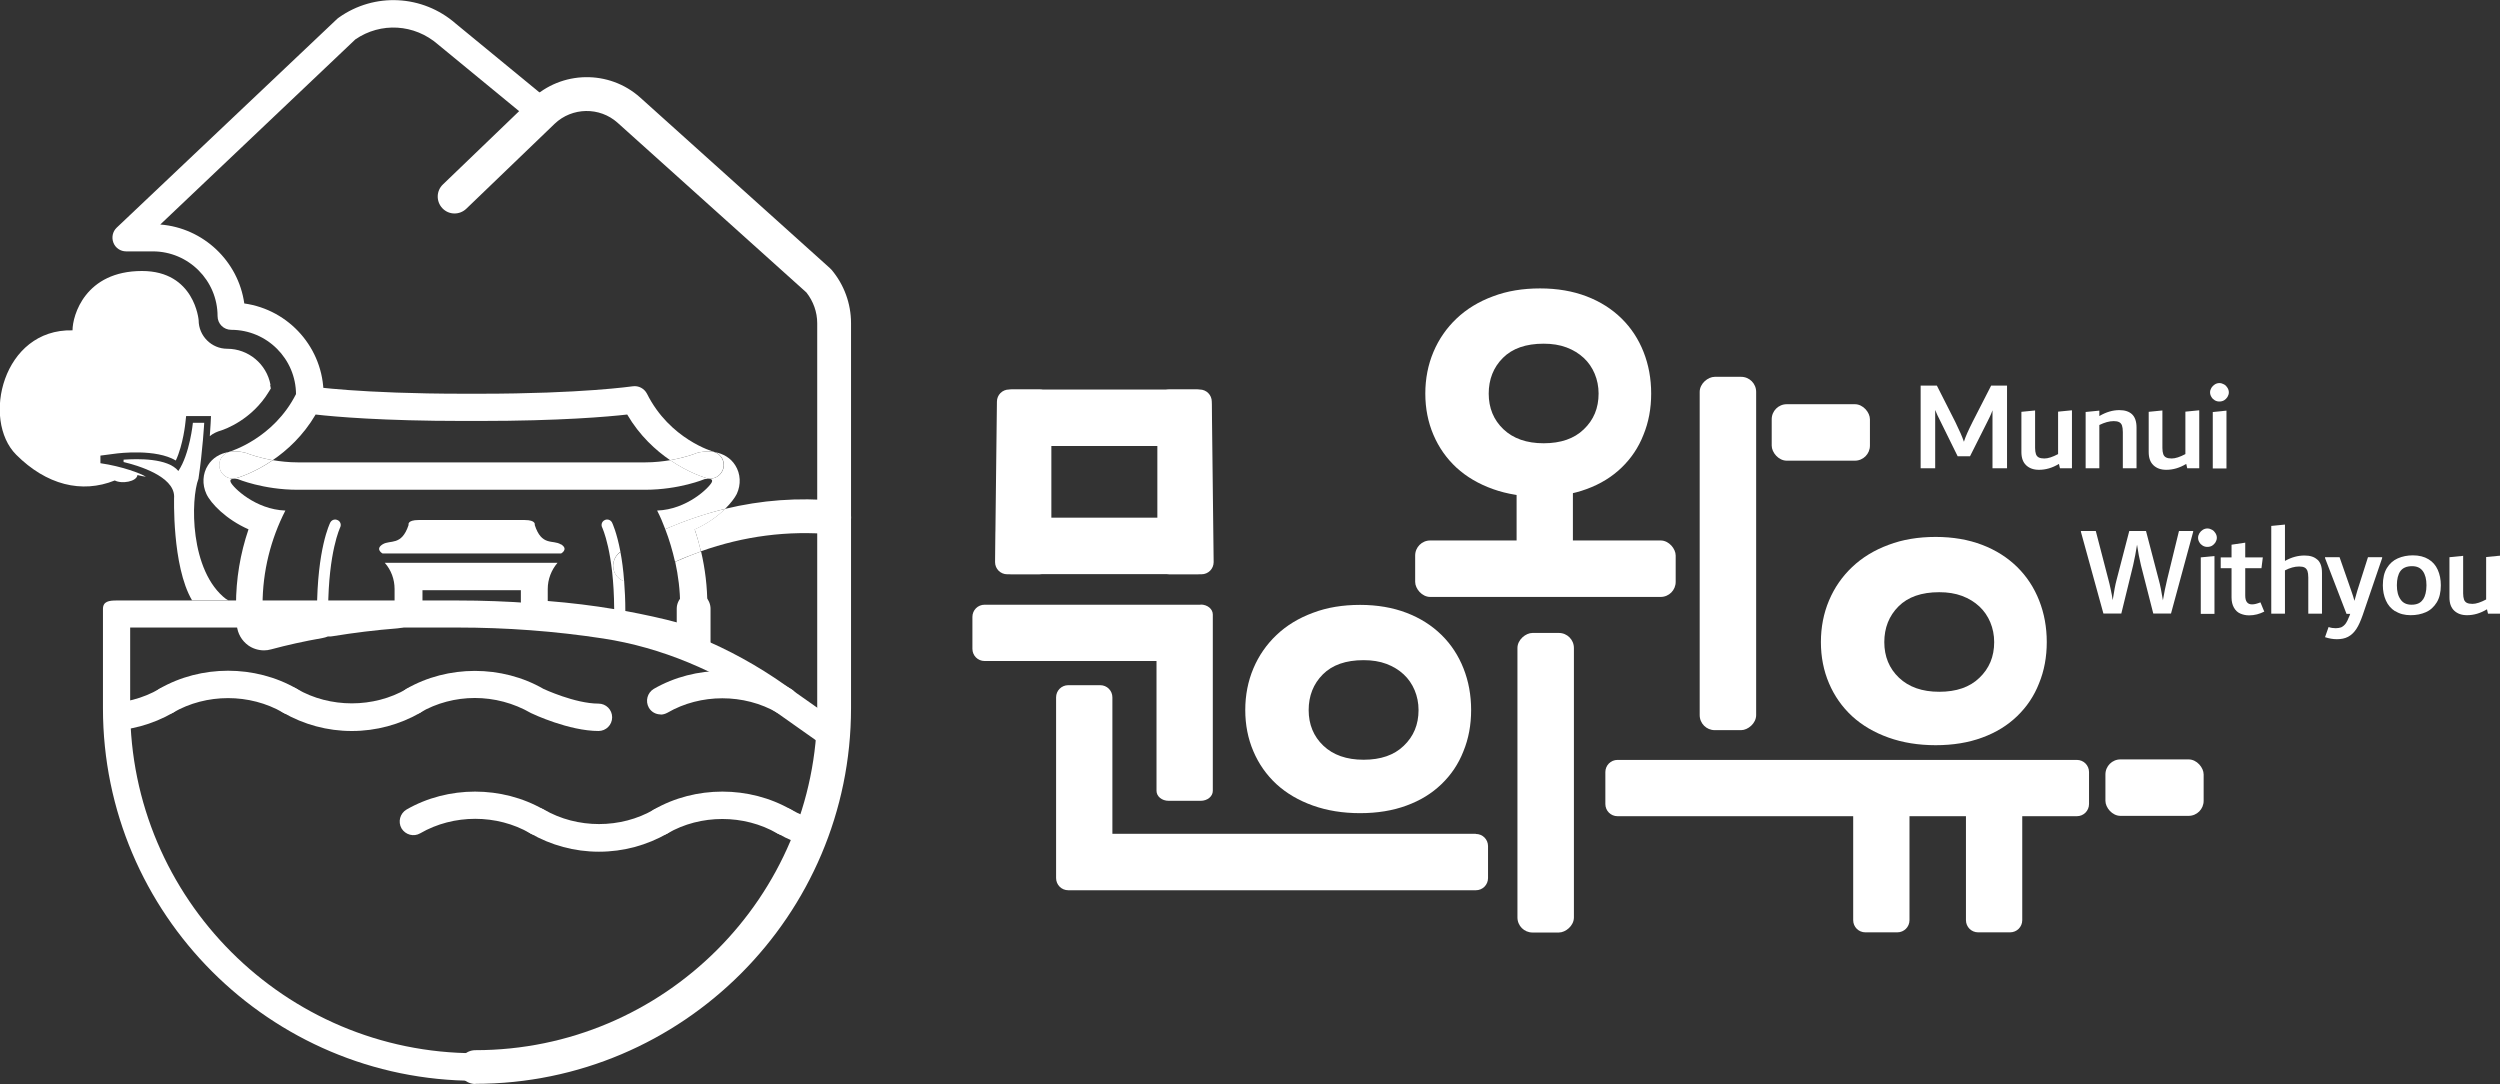 <?xml version="1.0" encoding="UTF-8"?>
<svg id="_레이어_2" data-name="레이어 2" xmlns="http://www.w3.org/2000/svg" xmlns:xlink="http://www.w3.org/1999/xlink" viewBox="0 0 147.88 64.12">
  <rect x="0" y="0" width="147.88" height="64.12" fill="#333333" stroke="none"/>
  <defs>
    <style>
      .cls-1 {
        fill: #fff;
      }

      .cls-2 {
        clip-path: url(#clippath);
      }

      .cls-3 {
        fill: none;
      }
    </style>
    <clipPath id="clippath">
      <path class="cls-3" d="m6.87,25.21v16.22c0,12.25,9.51,21.75,21.23,21.75s21.23-9.51,21.23-21.23v-16.22"/>
    </clipPath>
  </defs>
  <g id="_2" data-name="2">
    <g>
      <path class="cls-1" d="m18.32,24.15c-.45,0-.81-.36-.81-.81,0-2.11-1.72-3.83-3.83-3.83-.45,0-.81-.36-.81-.81,0-2.11-1.72-3.83-3.83-3.83h-1.58c-.33,0-.63-.2-.75-.51-.12-.31-.05-.66.19-.89L19.95,1.11s.06-.05.09-.07c2.11-1.5,4.96-1.35,6.91.35l5.56,4.57c.35.28.4.79.11,1.14-.28.35-.79.4-1.14.11l-5.57-4.58c-1.4-1.22-3.39-1.33-4.89-.3l-11.54,10.95c2.55.2,4.62,2.17,4.97,4.67,2.65.37,4.69,2.65,4.69,5.39,0,.45-.36.81-.81.81Z"/>
      <path class="cls-1" d="m41.03,39.12c-.55,0-1-.45-1-1v-2.11c0-.55.45-1,1-1s1,.45,1,1v2.11c0,.55-.45,1-1,1Z"/>
      <path class="cls-1" d="m28.12,64.12c-.55,0-1-.45-1-1s.45-1,1-1c11.15,0,20.22-9.07,20.22-20.22v-22.78c0-.66-.23-1.3-.64-1.82l-11.17-10.04c-1.06-.95-2.69-.92-3.72.06l-5.23,5.03c-.4.38-1.03.37-1.41-.03-.38-.4-.37-1.03.03-1.41l5.23-5.03c1.78-1.71,4.6-1.76,6.44-.11l11.22,10.09s.07.07.1.1c.74.88,1.15,2,1.15,3.15v22.78c0,12.25-9.97,22.22-22.22,22.22Z"/>
      <path class="cls-1" d="m109.55,42.36c-.59-.55-1.04-1.19-1.36-1.94-.32-.75-.48-1.56-.48-2.44s.16-1.7.48-2.46c.32-.76.78-1.42,1.37-1.98.59-.56,1.31-1,2.15-1.31.84-.32,1.77-.47,2.79-.47s1.94.16,2.75.47c.81.31,1.5.75,2.07,1.31.57.56,1,1.22,1.3,1.98.3.76.45,1.58.45,2.46s-.15,1.7-.46,2.45c-.29.74-.72,1.38-1.29,1.93s-1.25.97-2.07,1.27c-.81.3-1.73.45-2.75.45s-1.95-.15-2.79-.45c-.84-.3-1.56-.72-2.16-1.27Zm1.91-4.38c0,.85.29,1.56.87,2.11.58.55,1.37.83,2.38.83s1.8-.27,2.37-.82c.59-.56.88-1.26.88-2.12,0-.42-.08-.81-.23-1.17s-.37-.68-.65-.94c-.28-.26-.62-.47-1.02-.62-.4-.15-.85-.22-1.35-.22-1.05,0-1.85.28-2.41.84s-.84,1.27-.84,2.12Z"/>
      <path class="cls-1" d="m122.86,44.95h-27.18c-.4,0-.72.32-.72.72v1.89c0,.4.32.72.72.72h13.94v6.15c0,.4.32.72.72.72h1.89c.4,0,.72-.32.72-.72v-6.15h3.34v6.15c0,.4.32.72.72.72h1.89c.4,0,.72-.32.72-.72v-6.15h3.23c.4,0,.72-.32.72-.72v-1.89c0-.4-.32-.72-.72-.72Z"/>
      <path class="cls-1" d="m75.5,46.38c-.59-.55-1.04-1.19-1.36-1.94-.32-.75-.48-1.56-.48-2.44s.16-1.7.48-2.46c.32-.76.78-1.42,1.37-1.98.59-.56,1.31-1,2.15-1.31.84-.32,1.77-.47,2.79-.47s1.94.16,2.75.47c.81.31,1.5.75,2.07,1.31.57.56,1,1.22,1.3,1.98.3.76.45,1.58.45,2.46s-.15,1.7-.46,2.45c-.29.74-.72,1.38-1.29,1.93s-1.25.97-2.07,1.27c-.81.3-1.73.45-2.75.45s-1.95-.15-2.79-.45c-.84-.3-1.56-.72-2.16-1.27Zm1.91-4.38c0,.85.29,1.56.87,2.11.58.55,1.37.83,2.38.83s1.8-.27,2.37-.82c.59-.56.88-1.26.88-2.12,0-.42-.08-.81-.23-1.17s-.37-.68-.65-.94c-.28-.26-.62-.47-1.02-.62-.4-.15-.85-.22-1.35-.22-1.05,0-1.85.28-2.41.84s-.84,1.27-.84,2.12Z"/>
      <path class="cls-1" d="m71.02,35.77h-12.78c-.4,0-.72.32-.72.72v1.89c0,.4.32.72.72.72h10.17v7.68c0,.33.32.59.72.59h1.89c.4,0,.72-.26.72-.59v-10.43c0-.33-.32-.59-.72-.59Z"/>
      <rect class="cls-1" x="83.71" y="31.97" width="15.41" height="3.34" rx=".89" ry=".89"/>
      <path class="cls-1" d="m86.15,27.66c-.59-.55-1.04-1.19-1.36-1.94-.32-.75-.48-1.56-.48-2.44s.16-1.7.48-2.46c.32-.76.78-1.42,1.37-1.98.59-.56,1.31-1,2.15-1.31.84-.32,1.77-.47,2.79-.47s1.94.16,2.75.47c.81.31,1.5.75,2.07,1.31.57.56,1,1.22,1.3,1.98.3.76.45,1.58.45,2.46s-.15,1.7-.46,2.45c-.29.74-.72,1.38-1.29,1.93s-1.25.97-2.07,1.27c-.81.3-1.73.45-2.75.45s-1.95-.15-2.79-.45c-.84-.3-1.56-.72-2.16-1.27Zm1.91-4.38c0,.85.29,1.56.87,2.11.58.55,1.37.83,2.38.83s1.8-.27,2.37-.82c.59-.56.88-1.26.88-2.12,0-.42-.08-.81-.23-1.17s-.37-.68-.65-.94c-.28-.26-.62-.47-1.02-.62-.4-.15-.85-.22-1.35-.22-1.05,0-1.85.28-2.41.84s-.84,1.27-.84,2.12Z"/>
      <path class="cls-1" d="m89.71,32.77v-5.36c0-.4.32-.72.72-.72h1.89c.4,0,.72.32.72.72v5.36"/>
      <path class="cls-1" d="m87.29,49.32h-21.49v-8.07c0-.4-.32-.72-.72-.72h-1.89c-.4,0-.72.32-.72.72v10.69c0,.4.32.72.72.72h24.11c.4,0,.72-.32.72-.72v-1.89c0-.4-.32-.72-.72-.72Z"/>
      <rect class="cls-1" x="91.76" y="31.07" width="20.9" height="3.34" rx=".89" ry=".89" transform="translate(69.47 134.95) rotate(-90)"/>
      <rect class="cls-1" x="82.57" y="44.63" width="17.72" height="3.34" rx=".89" ry=".89" transform="translate(45.13 137.73) rotate(-90)"/>
      <rect class="cls-1" x="104.8" y="23.91" width="5.81" height="3.34" rx=".89" ry=".89" transform="translate(215.41 51.16) rotate(180)"/>
      <rect class="cls-1" x="124.53" y="44.93" width="5.81" height="3.34" rx=".89" ry=".89" transform="translate(254.88 93.19) rotate(180)"/>
      <rect class="cls-1" x="58.91" y="30.62" width="12.83" height="3.34" rx=".89" ry=".89"/>
      <rect class="cls-1" x="59.01" y="23.04" width="12.64" height="3.34" rx=".89" ry=".89"/>
      <path class="cls-1" d="m62.19,23.76v9.49c0,.4-.32.72-.72.72h-1.89c-.4,0-.72-.32-.72-.72l.11-9.49c0-.4.32-.72.72-.72h1.79c.4,0,.72.32.72.72Z"/>
      <path class="cls-1" d="m68.46,23.76v9.49c0,.4.32.72.72.72h1.89c.4,0,.72-.32.72-.72l-.11-9.49c0-.4-.32-.72-.72-.72h-1.79c-.4,0-.72.32-.72.72Z"/>
      <path class="cls-3" d="m38.87,30.2s0,0,0,0c0,0,0,0,0,0,1.77-.06,3.09-1.36,3.23-1.67.08-.17-.06-.21-.2-.21-.11,0-.22.02-.22.02,0,0-1.5.63-3.53.63h0s0,0,0,0h-20.55s0,0,0,0c-2.04,0-3.53-.63-3.53-.63,0,0-.11-.02-.22-.02-.14,0-.28.04-.2.21.15.31,1.46,1.61,3.23,1.67,0,0,0,0,0,0,0,0,0,0,0,0,0,0,0,0,0,0-.86,1.68-1.35,3.57-1.35,5.59,0,.36.02.71.05,1.06.99-.27,2.06-.5,3.17-.71,0-3.68.75-5.18.79-5.24.06-.11.17-.17.29-.17.05,0,.1.01.15.04.16.08.22.27.14.43,0,.01-.69,1.42-.71,4.83,1.25-.21,2.56-.37,3.93-.48v-.71c0-.57-.21-1.12-.58-1.55h10.22c-.38.43-.58.98-.58,1.55v.71c1.37.11,2.68.27,3.93.48-.02-3.41-.71-4.82-.71-4.83-.08-.16-.02-.35.14-.43.05-.02.1-.04.15-.04.12,0,.23.06.29.17.02.04.28.58.5,1.74.02-.02.04-.04.06-.05.85-.5,1.72-.92,2.59-1.3-.15-.37-.3-.74-.48-1.1,0,0,0,0,0,0Zm-5.71,2.54h-10.56s-.46-.25,0-.54,1.13.13,1.54-1.15c0,0-.1-.29.6-.29h6.26c.71,0,.6.29.6.29.42,1.27,1.08.86,1.54,1.15.46.29,0,.54,0,.54Z"/>
      <path class="cls-3" d="m37.1,24.53c-1.13.13-3.98.38-8.73.38h-.97c-4.75,0-7.59-.25-8.73-.38-.74,1.26-1.69,2.12-2.54,2.7.43.07.93.13,1.48.13h20.55c.55,0,1.05-.06,1.48-.13-.85-.58-1.8-1.44-2.54-2.7Z"/>
      <path class="cls-3" d="m37.27,34.46c-.12,0-.24-.03-.35-.07.04.53.07,1.1.07,1.76,1.12.2,2.18.44,3.18.71.03-.35.05-.7.05-1.06,0-.88-.11-1.73-.29-2.56-.72.32-1.45.68-2.16,1.09-.16.09-.33.14-.5.14Z"/>
      <path class="cls-1" d="m49.43,29.62c-2.21-.2-4.39-.04-6.54.48-.44.43-1.05.88-1.8,1.21.15.43.26.86.37,1.3,2.54-.9,5.14-1.24,7.79-1,.56.06,1.04-.35,1.09-.91.05-.55-.35-1.04-.91-1.09Z"/>
      <path class="cls-1" d="m14.43,26.76c.1.02.19.05.28.09,0,0,.57.22,1.42.37.85-.58,1.8-1.44,2.54-2.7,1.13.13,3.98.38,8.73.38h.97c4.75,0,7.59-.25,8.73-.38.74,1.26,1.69,2.12,2.54,2.7.86-.15,1.42-.37,1.43-.37.09-.04.18-.07.28-.09.09-.02.31-.06.57-.06.12,0,.23.02.34.04-.01,0-.02-.02-.04-.02-.03,0-2.6-.73-3.95-3.43-.16-.31-.5-.49-.84-.44-.03,0-2.98.44-9.05.44h-.97c-6.07,0-9.02-.43-9.05-.44-.35-.05-.69.12-.84.44-1.34,2.67-3.93,3.42-3.95,3.43-.01,0-.02.01-.04.02.11-.02.22-.04.34-.04.26,0,.49.04.57.06Z"/>
      <path class="cls-1" d="m40.22,35.79c0,.36-.02.71-.05,1.06-.99-.27-2.06-.5-3.18-.71,0-.66-.03-1.23-.07-1.76-.21-.08-.4-.22-.52-.43-.26-.45-.12-1.02.3-1.31-.22-1.16-.48-1.7-.5-1.74-.06-.11-.17-.17-.29-.17-.05,0-.1.01-.15.04-.16.08-.22.27-.14.43,0,.01.69,1.42.71,4.83-1.25-.21-2.56-.37-3.93-.48v-.71c0-.57.21-1.12.58-1.55h-10.22c.38.43.58.98.58,1.55v.71c-1.37.11-2.68.27-3.93.48.02-3.41.71-4.82.71-4.83.08-.16.02-.35-.14-.43-.05-.02-.1-.04-.15-.04-.12,0-.23.06-.29.17-.03.06-.78,1.56-.79,5.24-1.12.2-2.18.44-3.17.71-.03-.35-.05-.7-.05-1.06,0-2.01.49-3.91,1.35-5.59,0,0,0,0,0,0,0,0,0,0,0,0,0,0,0,0,0,0-1.77-.06-3.09-1.36-3.23-1.67-.08-.17.06-.21.2-.21.11,0,.22.02.22.02,0,0,1.5.63,3.53.63h0s0,0,0,0h20.55s0,0,0,0c2.04,0,3.53-.63,3.53-.63,0,0,.11-.02.22-.02.14,0,.28.04.2.21-.15.31-1.46,1.61-3.23,1.67,0,0,0,0,0,0,0,0,0,0,0,0,0,0,0,0,0,0,.18.35.34.72.48,1.1,1.17-.5,2.35-.91,3.54-1.2.33-.33.57-.64.69-.88.26-.56.23-1.2-.09-1.7-.27-.43-.71-.69-1.23-.78.41.13.64.56.53.97-.1.36-.42.6-.78.6-.07,0-.14,0-.21-.03-.07-.02-1.03-.29-2.15-1.06-.43.07-.93.13-1.48.13h-20.55c-.55,0-1.05-.06-1.48-.13-1.13.77-2.08,1.04-2.15,1.06-.43.12-.88-.14-.99-.57-.11-.42.13-.84.53-.97-.52.08-.96.35-1.23.78-.32.5-.35,1.14-.09,1.7.26.56,1.17,1.51,2.49,2.09-.49,1.44-.74,2.94-.74,4.48,0,.38.02.77.05,1.2.04.48.29.91.68,1.19.27.19.6.29.93.29.14,0,.28-.02.42-.06.93-.25,1.95-.48,3.04-.67.11-.02.21-.05.31-.09.02,0,.03,0,.05,0,.09,0,.17,0,.26-.02,1.23-.2,2.51-.36,3.8-.46.84-.07,1.49-.77,1.49-1.61v-.65h5.82v.65c0,.84.65,1.54,1.49,1.61,1.29.11,2.57.26,3.8.46.09.01.17.02.26.02.02,0,.03,0,.05,0,.1.04.2.07.31.09,1.09.2,2.11.42,3.04.67.14.04.28.06.42.06.33,0,.65-.1.93-.29.39-.27.64-.71.68-1.19.04-.43.05-.82.05-1.2,0-1.08-.13-2.14-.37-3.17-.51.18-1.02.39-1.53.61.18.83.29,1.68.29,2.56Z"/>
      <path class="cls-1" d="m33.17,32.2c-.46-.29-1.13.13-1.54-1.15,0,0,.1-.29-.6-.29h-6.26c-.71,0-.6.29-.6.29-.42,1.27-1.08.86-1.54,1.15s0,.54,0,.54h10.56s.46-.25,0-.54Z"/>
      <path class="cls-1" d="m36.4,33.96c.12.21.31.35.52.43-.05-.69-.13-1.27-.22-1.74-.42.3-.56.86-.3,1.31Z"/>
      <path class="cls-1" d="m42.89,30.1c-1.19.29-2.37.69-3.54,1.2.24.62.43,1.27.58,1.93.51-.23,1.02-.43,1.53-.61-.1-.44-.22-.88-.37-1.3.75-.33,1.36-.78,1.8-1.21Z"/>
      <path class="cls-1" d="m41.35,26.76c-.1.02-.19.05-.28.09,0,0-.57.22-1.43.37,1.13.77,2.08,1.04,2.15,1.06.07.02.14.03.21.03.36,0,.68-.24.78-.6.11-.42-.13-.84-.53-.97-.11-.02-.22-.04-.34-.04-.26,0-.49.04-.57.06Z"/>
      <path class="cls-1" d="m12.99,27.71c.12.43.56.69.99.57.07-.02,1.03-.29,2.15-1.06-.86-.15-1.42-.37-1.42-.37-.09-.04-.18-.07-.28-.09-.09-.02-.31-.06-.57-.06-.12,0-.23.02-.34.04-.4.13-.64.56-.53.97Z"/>
      <g class="cls-2">
        <path class="cls-1" d="m17.14,42.26c-.14,0-.28-.03-.4-.11-1.97-1.14-4.53-1.14-6.5,0-.39.22-.88.09-1.11-.3-.22-.39-.09-.88.3-1.11,2.46-1.42,5.66-1.42,8.12,0,.39.22.52.72.29,1.11-.15.26-.42.4-.7.4Z"/>
        <path class="cls-1" d="m20.8,43.24c-1.43,0-2.83-.38-4.06-1.09-.39-.22-.52-.72-.29-1.11.22-.39.72-.52,1.11-.29,1.96,1.14,4.54,1.14,6.5,0,.39-.23.88-.09,1.11.29.22.39.09.88-.29,1.11-1.23.71-2.63,1.09-4.06,1.09Z"/>
        <path class="cls-1" d="m2.51,42.26c-.14,0-.28-.03-.4-.11-1.97-1.14-4.53-1.14-6.5,0-.39.22-.88.09-1.11-.3-.22-.39-.09-.88.3-1.11,2.46-1.42,5.66-1.42,8.12,0,.39.22.52.72.3,1.11-.15.26-.42.4-.7.4Z"/>
        <path class="cls-1" d="m6.17,43.24c-1.43,0-2.83-.38-4.06-1.09-.39-.22-.52-.72-.29-1.11.22-.39.72-.52,1.11-.29,1.96,1.14,4.54,1.14,6.5,0,.39-.23.88-.09,1.11.29.22.39.09.88-.29,1.11-1.23.71-2.63,1.09-4.06,1.09Z"/>
        <path class="cls-1" d="m35.42,43.24c-1.77,0-3.91-1.01-4.01-1.06-2.08-1.2-4.59-1.17-6.56-.03-.39.22-.88.09-1.11-.29-.22-.39-.09-.88.29-1.11,2.46-1.42,5.66-1.42,8.12,0h0s1.86.87,3.25.87c.45,0,.81.36.81.81s-.36.81-.81.81Z"/>
        <path class="cls-1" d="m39.08,42.26c-.28,0-.55-.14-.7-.4-.22-.39-.09-.88.29-1.11,2.46-1.42,5.66-1.42,8.12,0,.39.22.52.72.3,1.11-.22.39-.72.52-1.11.3-1.97-1.14-4.54-1.14-6.5,0-.13.07-.27.11-.4.11Z"/>
        <path class="cls-1" d="m31.76,49.4c-.14,0-.28-.03-.4-.11-1.97-1.14-4.53-1.14-6.5,0-.39.23-.88.09-1.11-.29-.22-.39-.09-.88.29-1.11,2.46-1.42,5.66-1.42,8.12,0,.39.22.52.72.29,1.11-.15.26-.42.4-.7.4Z"/>
        <path class="cls-1" d="m50.04,50.38c-1.43,0-2.83-.38-4.06-1.09-.39-.22-.52-.72-.29-1.11.22-.39.72-.52,1.11-.29,1.97,1.14,4.54,1.14,6.5,0,.39-.23.88-.09,1.11.29.22.39.09.88-.29,1.11-1.23.71-2.63,1.09-4.06,1.09Z"/>
        <path class="cls-1" d="m61.01,49.4c-.14,0-.28-.03-.4-.11-1.97-1.14-4.53-1.14-6.5,0-.39.22-.88.09-1.11-.3-.22-.39-.09-.88.3-1.11,2.46-1.42,5.66-1.42,8.12,0,.39.22.52.72.29,1.11-.15.26-.42.4-.7.4Z"/>
        <path class="cls-1" d="m35.42,50.38c-1.43,0-2.83-.38-4.06-1.09-.39-.22-.52-.72-.29-1.11.22-.39.72-.52,1.11-.29,1.97,1.14,4.54,1.14,6.5,0,.39-.23.88-.09,1.11.29.22.39.09.88-.29,1.11-1.23.71-2.63,1.09-4.06,1.09Z"/>
        <path class="cls-1" d="m39.08,49.4c-.28,0-.55-.14-.7-.4-.22-.39-.09-.88.29-1.11,2.46-1.42,5.66-1.42,8.12,0,.39.22.52.72.3,1.11-.22.39-.72.52-1.11.3-1.97-1.14-4.54-1.14-6.5,0-.13.07-.27.11-.4.11Z"/>
      </g>
      <path class="cls-1" d="m28.12,63.93c-12.15,0-22.03-9.88-22.03-22.03v-5.88c0-.45.36-.5.81-.5h20.16c2.97,0,5.94.22,8.83.66,3.69.57,7.31,2.06,10.53,4.33l3.34,2.35c.23.16.36.44.34.72v.14c-.94,11.33-10.59,20.21-21.97,20.21ZM7.7,37.13v4.76c0,11.26,9.16,20.41,20.41,20.41,10.44,0,19.3-8.05,20.31-18.4l-2.96-2.09c-3.01-2.13-6.39-3.52-9.77-4.04-2.87-.44-5.75-.65-8.64-.65H7.7Z"/>
      <path class="cls-1" d="m13.39,35.45c-2.19-1.66-2.11-5.94-1.65-7.13.25-1.68.34-3.31.34-3.31h-.67s-.18,1.84-.86,2.85c-.62-.77-2.41-.73-3.24-.67v.14c.92.22,2.96.85,2.99,2.02,0,0-.14,4.12,1.06,6.16h2.14s-.07-.04-.1-.07Z"/>
      <path class="cls-1" d="m16,22.76c-.23-1.23-1.31-2.13-2.56-2.13-.93,0-1.69-.76-1.69-1.69,0,0-.23-2.91-3.35-2.91-3.36,0-4.11,2.62-4.11,3.51-4.14-.1-5.39,5.3-3.33,7.36,1.78,1.78,3.87,2.31,5.83,1.52.41.22,1.3.07,1.34-.32.17.04.33.08.5.1-.3-.2-1.44-.62-2.69-.8v-.45l.84-.11c.28-.04,2.45-.3,3.62.4.44-.94.57-2.25.57-2.27l.04-.36h1.47l-.02.43s-.02.32-.05.76c.19-.16.43-.27.68-.34.18-.06,1.8-.61,2.82-2.3l.11-.18-.04-.21Z"/>
      <g>
        <path class="cls-1" d="m118.72,22.81v4.89h-.86v-3.43c-.08.23-.19.46-.31.69l-1.02,2.03h-.73l-1-2.03c-.16-.31-.27-.55-.33-.71v3.45h-.86v-4.89h.96l1.09,2.15c.25.51.42.9.51,1.17.09-.3.27-.69.51-1.17l1.1-2.15h.93Z"/>
        <path class="cls-1" d="m122.56,24.28v3.42h-.71l-.06-.26c-.39.24-.79.35-1.18.35-.32,0-.57-.09-.76-.27-.19-.18-.28-.44-.28-.78v-2.38l.81-.08v2.22c0,.15.02.27.05.36.03.09.09.16.17.2s.19.06.33.06c.22,0,.49-.09.81-.26v-2.51l.81-.08Z"/>
        <path class="cls-1" d="m126.11,24.5c.18.17.27.43.27.79v2.41h-.81v-2.14c0-.17-.02-.3-.05-.39s-.09-.16-.17-.2c-.08-.04-.18-.06-.32-.06-.26,0-.54.08-.85.23v2.56h-.81v-3.33l.81-.08v.32c.41-.24.8-.35,1.18-.35.33,0,.58.08.76.25Z"/>
        <path class="cls-1" d="m130.09,24.28v3.42h-.71l-.06-.26c-.39.24-.79.35-1.18.35-.32,0-.57-.09-.76-.27-.19-.18-.28-.44-.28-.78v-2.38l.81-.08v2.22c0,.15.02.27.05.36.03.09.09.16.17.2s.19.06.33.06c.22,0,.49-.09.81-.26v-2.51l.81-.08Z"/>
        <path class="cls-1" d="m131.01,23.68c-.08-.05-.15-.11-.2-.2-.05-.08-.08-.17-.08-.27s.03-.18.08-.27c.05-.08.12-.15.2-.2.08-.05.17-.08.27-.08.1,0,.19.03.28.08.09.05.15.12.2.2.05.08.08.17.08.27s-.03.18-.08.27c-.05.08-.12.15-.2.2-.09.05-.18.07-.28.07s-.18-.02-.27-.07Zm-.12,4.02v-3.33l.81-.08v3.42h-.81Z"/>
      </g>
      <g>
        <path class="cls-1" d="m129.73,31.41v.05l-1.31,4.83h-1.05l-.73-2.86c-.09-.38-.17-.78-.23-1.21-.07.43-.14.83-.23,1.21l-.7,2.86h-1.06l-1.33-4.83v-.05h.88l.75,2.89c.04.14.08.32.13.55s.09.44.12.65c.08-.51.15-.91.23-1.2l.75-2.89h.99l.75,2.87c.09.32.17.73.25,1.23.07-.41.15-.82.25-1.23l.7-2.87h.85Z"/>
        <path class="cls-1" d="m130.3,32.28c-.08-.05-.15-.11-.2-.2-.05-.08-.08-.17-.08-.27s.03-.18.08-.27c.05-.08.12-.15.2-.2.08-.05.17-.08.27-.08.1,0,.19.03.28.08.09.05.15.12.2.2.05.08.08.17.08.27s-.03.18-.08.27c-.05.08-.12.15-.2.2-.09.05-.18.07-.28.07s-.18-.02-.27-.07Zm-.12,4.02v-3.33l.81-.08v3.42h-.81Z"/>
        <path class="cls-1" d="m133.95,36.17c-.29.15-.59.23-.91.23-.2,0-.37-.04-.53-.11s-.28-.19-.37-.35c-.09-.16-.14-.36-.14-.6v-1.73h-.64v-.64h.64v-.75l.81-.12v.87h1.04l-.08.64h-.96v1.6c0,.19.03.32.1.41.07.09.17.13.3.13.08,0,.15-.01.23-.03.08-.02.17-.05.27-.09l.23.56Z"/>
        <path class="cls-1" d="m137.08,33.1c.18.17.27.42.27.78v2.42h-.81v-2.14c0-.17-.02-.3-.05-.39-.04-.09-.09-.16-.17-.2-.08-.04-.18-.06-.32-.06-.27,0-.55.08-.84.23v2.56h-.81v-5.19l.81-.08v2.15c.39-.22.77-.32,1.16-.32.33,0,.58.08.76.25Z"/>
        <path class="cls-1" d="m140.91,32.96v.05l-1.15,3.37c-.12.34-.24.62-.38.83-.14.21-.3.36-.49.46-.19.1-.41.14-.66.14-.23,0-.46-.04-.7-.12l.21-.6c.14.05.28.07.42.07.12,0,.23-.02.32-.05.09-.04.18-.11.26-.21.08-.11.16-.27.24-.48l.04-.11h-.22l-1.27-3.3v-.05h.86l.69,1.98c.08.22.14.42.19.6.08-.29.14-.49.17-.6l.63-1.98h.84Z"/>
        <path class="cls-1" d="m141.68,36.16c-.25-.16-.43-.37-.55-.64-.12-.27-.18-.57-.18-.9,0-.42.08-.76.24-1.02s.37-.45.64-.57c.27-.12.57-.18.9-.18.37,0,.67.08.92.23.25.15.43.36.55.63.12.27.18.57.18.91,0,.41-.08.75-.24,1.01-.16.26-.37.46-.64.58-.27.12-.57.18-.9.18-.36,0-.67-.08-.91-.24Zm1.65-.7c.13-.2.2-.48.2-.84s-.07-.63-.21-.83-.35-.3-.64-.3c-.32,0-.55.1-.69.29s-.21.48-.21.84.07.63.22.84c.14.21.36.31.65.31.31,0,.54-.1.67-.31Z"/>
        <path class="cls-1" d="m147.88,32.88v3.42h-.71l-.06-.26c-.39.24-.79.35-1.18.35-.32,0-.57-.09-.76-.27-.19-.18-.28-.44-.28-.78v-2.38l.81-.08v2.22c0,.15.02.27.05.36.03.09.09.16.17.2s.19.06.33.06c.22,0,.49-.09.81-.26v-2.51l.81-.08Z"/>
      </g>
    </g>
  </g>
</svg>